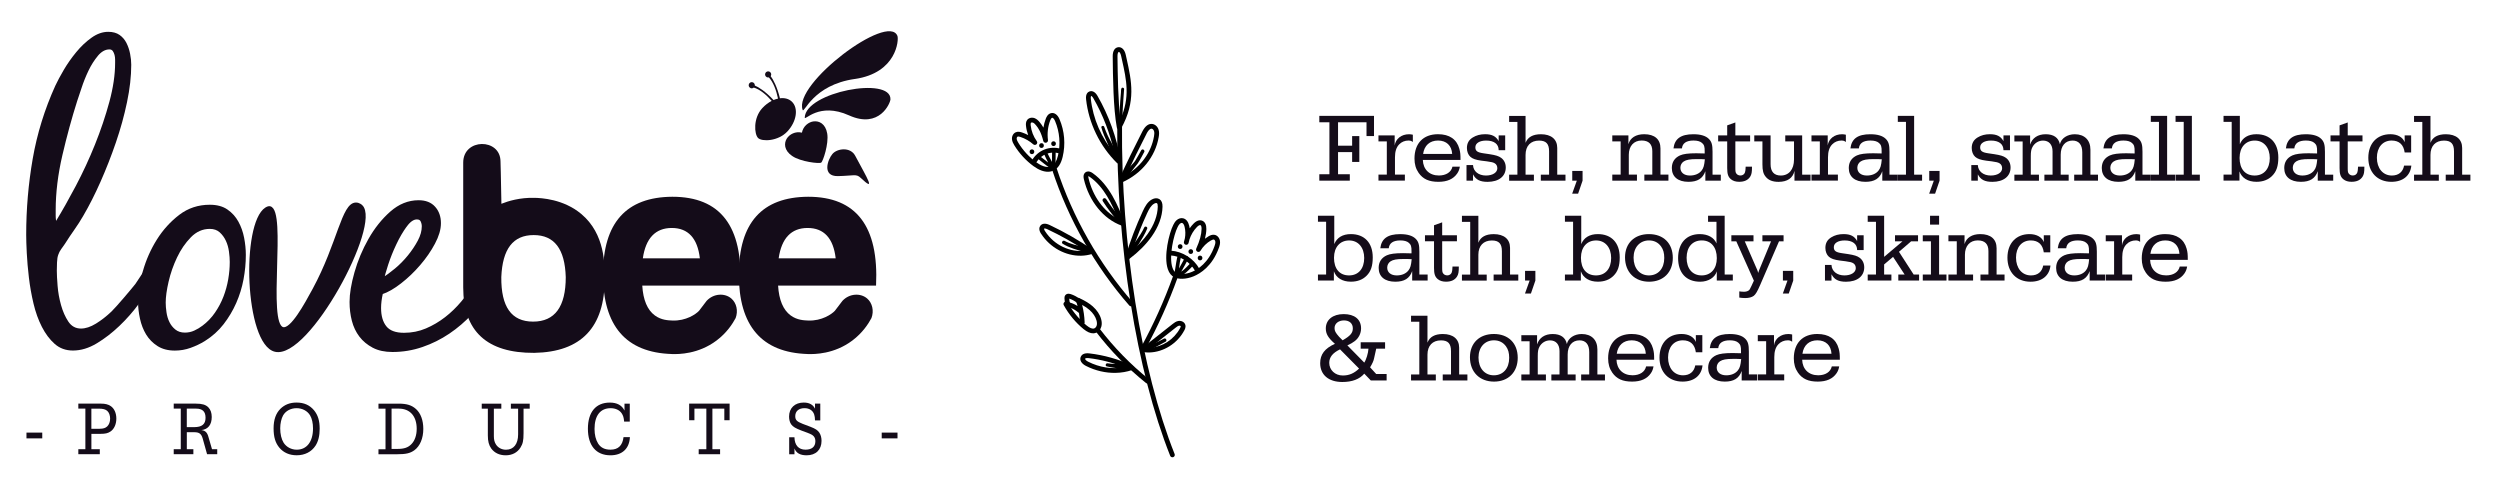 <?xml version="1.0" encoding="UTF-8"?>
<svg id="Layer_1" xmlns="http://www.w3.org/2000/svg" version="1.1" viewBox="0 0 901 175">
   <defs>
    <style>
      .st0 {
        stroke-width: .75px;
      }

      .st0, .st1 {
        stroke: #140c19;
        stroke-miterlimit: 10;
      }

      .st0, .st1, .st2 {
        fill: #140c19;
      }
    </style>
  </defs>
  <g>
    <path d="M166.5,126.35"/>
    <g>
      <path class="st1" d="M134.57,124.87c-1.89-.99-3.44-2.27-4.65-3.86-1.21-1.59-2.09-3.43-2.63-5.54-.54-2.1-.81-4.31-.81-6.63,0-2.92.58-6.44,1.75-10.56,1.17-4.12,2.83-8.09,4.99-11.91,2.16-3.82,4.74-7.06,7.75-9.72,3.01-2.66,6.31-3.99,9.9-3.99,2.43,0,4.29.73,5.59,2.2,1.3,1.46,1.95,3.31,1.95,5.55s-.7,4.54-2.09,7.17c-1.39,2.63-3.15,5.17-5.26,7.62-2.11,2.46-4.38,4.63-6.81,6.52-2.43,1.9-4.67,3.19-6.74,3.87-.45,1.98-.67,3.79-.67,5.42,0,2.93.67,5.23,2.02,6.91,1.35,1.68,3.59,2.52,6.74,2.52,2.87,0,5.57-.54,8.09-1.61,2.51-1.07,4.85-2.45,7.01-4.12,2.16-1.67,4.13-3.58,5.93-5.73,1.8-2.15,3.37-4.29,4.72-6.44.45-.69.99-1.42,1.62-2.19.63-.77,1.44-1.16,2.43-1.16.45,0,.88.13,1.28.39.4.26.61.6.61,1.03,0,.86-.09,1.55-.27,2.06-.18.51-.49,1.12-.94,1.8-1.71,2.92-3.8,5.71-6.27,8.37-2.47,2.66-5.19,4.99-8.15,6.99-2.96,2-6.15,3.59-9.57,4.76-3.42,1.18-6.96,1.77-10.65,1.77-2.7,0-4.99-.5-6.87-1.48ZM146.16,81.36c-1.35,1.86-2.61,4.02-3.77,6.48-1.17,2.46-2.16,4.92-2.96,7.38-.81,2.46-1.3,4.25-1.48,5.37,1.44-.86,3.01-2.01,4.72-3.43,1.71-1.42,3.28-3.02,4.72-4.79,1.44-1.77,2.65-3.58,3.64-5.44.99-1.86,1.48-3.65,1.48-5.37,0-.69-.16-1.36-.47-2.01-.32-.65-.92-.97-1.82-.97-1.35,0-2.7.93-4.04,2.78Z"/>
      <path class="st2" d="M19.74,123.97c-1.8-1.59-3.34-3.63-4.63-6.14-1.29-2.51-2.3-5.33-3.04-8.45-.74-3.12-1.29-6.25-1.66-9.38-.37-3.12-.62-6.05-.76-8.78-.14-2.73-.21-4.93-.21-6.6,0-9.24.78-18.37,2.35-27.4,1.57-9.02,4.28-17.8,8.15-26.34.74-1.58,1.75-3.48,3.04-5.68,1.29-2.2,2.79-4.34,4.49-6.4,1.7-2.07,3.54-3.81,5.53-5.22,1.98-1.41,3.98-2.11,6.01-2.11,1.66,0,3.02.38,4.08,1.12,1.06.75,1.89,1.72,2.49,2.91.6,1.19,1.04,2.49,1.31,3.89.28,1.41.41,2.73.41,3.96,0,4.14-.51,8.63-1.52,13.47-1.01,4.84-2.35,9.68-4.01,14.52-1.66,4.84-3.5,9.55-5.53,14.13-2.03,4.58-4.1,8.67-6.22,12.28-1.01,1.76-2.1,3.46-3.25,5.08-1.15,1.63-2.28,3.32-3.39,5.08-.37.53-.81,1.15-1.31,1.85-.51.71-.85,1.37-1.04,1.98-.28.71-.44,1.65-.48,2.84-.05,1.19-.07,2.18-.07,2.97,0,1.32.09,3.15.28,5.48.18,2.33.6,4.64,1.24,6.93.64,2.29,1.52,4.27,2.63,5.94,1.11,1.67,2.63,2.51,4.56,2.51,1.66,0,3.45-.59,5.39-1.78,1.93-1.19,3.8-2.64,5.6-4.36,1.8-1.72,7.71-8.74,8.64-9.97.64-.88,2.95-4.53,3.59-5.41.37-.53.76-.97,1.17-1.32.41-.35.99-.53,1.73-.53s1.24.24,1.52.73c.28.48.41,1.04.41,1.65,0,.88-.23,1.72-.69,2.51-.46.79-.92,1.54-1.38,2.24-1.38,2.11-3.11,4.58-5.18,7.39-2.07,2.82-4.4,5.46-6.98,7.92-2.58,2.46-5.3,4.56-8.15,6.27-2.86,1.72-5.71,2.58-8.57,2.58-2.58,0-4.77-.79-6.56-2.38ZM35.28,20.12c-1.29,1.54-2.42,3.32-3.39,5.35-.97,2.03-1.8,4.09-2.49,6.21s-1.22,3.7-1.59,4.75c-1.93,6.07-3.71,12.57-5.32,19.48-1.61,6.91-2.42,13.54-2.42,19.87v1.98c0,.53.05,1.14.14,1.85,2.21-3.61,4.58-7.81,7.12-12.61,2.53-4.8,4.84-9.77,6.91-14.92,2.07-5.15,3.8-10.28,5.18-15.38,1.38-5.1,2.07-9.77,2.07-14v-1.19c0-.61-.07-1.19-.21-1.72-.14-.53-.35-.99-.62-1.39-.28-.4-.69-.59-1.24-.59-1.47,0-2.86.77-4.15,2.31Z"/>
      <path class="st2" d="M51.5,97.69c1.15-4.05,2.83-7.83,5.04-11.36,2.21-3.52,4.91-6.49,8.08-8.91,3.18-2.42,6.84-3.63,10.99-3.63,2.58,0,4.7.57,6.36,1.72,1.66,1.14,2.97,2.6,3.94,4.36.97,1.76,1.66,3.7,2.07,5.81.41,2.11.62,4.18.62,6.21,0,2.91-.28,5.83-.83,8.78-.55,2.95-1.43,5.79-2.63,8.52-1.2,2.73-2.72,5.28-4.56,7.66-1.84,2.38-4.1,4.4-6.77,6.07-1.57.97-3.27,1.78-5.11,2.44-1.84.66-3.73.99-5.67.99-2.49,0-4.58-.55-6.29-1.65-1.71-1.1-3.06-2.49-4.08-4.16-1.01-1.67-1.75-3.56-2.21-5.68-.46-2.11-.69-4.14-.69-6.07,0-3.34.57-7.04,1.73-11.09ZM68.77,85.54c-1.98,2.03-3.64,4.45-4.97,7.26-1.34,2.82-2.35,5.72-3.04,8.71-.69,2.99-1.04,5.5-1.04,7.53,0,1.06.09,2.22.28,3.5.18,1.28.53,2.44,1.04,3.5.51,1.06,1.22,1.96,2.14,2.71.92.75,2.07,1.12,3.45,1.12,1.2,0,2.33-.24,3.39-.73,1.06-.48,2.05-1.08,2.97-1.78,1.75-1.32,3.25-2.88,4.49-4.69,1.24-1.8,2.26-3.72,3.04-5.74.78-2.02,1.36-4.11,1.73-6.27.37-2.16.55-4.25.55-6.27,0-1.06-.09-2.29-.28-3.7-.19-1.41-.55-2.71-1.11-3.9-.55-1.19-1.29-2.2-2.21-3.04-.92-.84-2.12-1.26-3.59-1.26-2.58,0-4.86,1.01-6.84,3.04Z"/>
      <path class="st2" d="M180.69,73.45c2.45-.98,6.66-2.29,11.97-2.15,2.34.06,10.36.39,16.85,5.83,8.64,7.24,8.43,18.42,8.43,23.33,0,17.54-8.47,26.41-25.4,26.71-17.03.1-25.6-7.77-25.6-23.62v-44.95c0-8.86,13.38-8.86,13.44-.45.02,2.36.16,3.42.3,13.9,0,.58.02,1.07.02,1.4ZM180.67,99.87c-.1,10.66,3.61,16.04,11.46,16.04s11.77-5.38,11.77-16.04c-.31-10.17-4.13-15.15-11.56-15.15s-11.25,4.98-11.67,15.15Z"/>
      <path class="st2" d="M242.11,127.59c-16.52-.52-24.78-10.12-24.78-28.7s8.36-27.88,24.98-27.98c17.34,0,25.5,10.63,24.47,32.01h-35.31c.32,5.19,1.83,8.78,4.54,10.77,2.34,1.72,4.92,1.77,6.31,1.83,4.91.2,8.51-2.32,9.61-3.5.08-.08,2.38-3.14,2.74-3.6,2.51-2.69,6.52-2.89,8.9-.84,1.88,1.62,2.53,4.47,1.55,7.06-1.09,2.04-3.18,5.31-6.9,8.1-6.53,4.89-13.55,4.94-16.11,4.86ZM231.68,93.1h20.55c-.83-7.23-4.23-10.94-10.12-10.94s-9.4,3.72-10.43,10.94Z"/>
      <path class="st2" d="M291.06,127.59c-16.52-.52-24.78-10.12-24.78-28.7s8.36-27.88,24.98-27.98c17.34,0,25.5,10.63,24.47,32.01h-35.31c.32,5.19,1.83,8.78,4.54,10.77,2.34,1.72,4.92,1.77,6.31,1.83,4.91.2,8.51-2.32,9.61-3.5.08-.08,2.38-3.14,2.74-3.6,2.51-2.69,6.52-2.89,8.9-.84,1.88,1.62,2.53,4.47,1.55,7.06-1.09,2.04-3.18,5.31-6.9,8.1-6.53,4.89-13.55,4.94-16.11,4.86ZM280.63,93.1h20.55c-.83-7.23-4.23-10.94-10.12-10.94s-9.4,3.72-10.43,10.94Z"/>
      <g>
        <path class="st2" d="M270.5,31.75c.4.17.84.08,1.15-.19,2.15.62,4.43,2.49,6.47,4.8-1.19.61-2.36,1.49-3.39,2.61-3.35,3.63-2.9,9.38-1.52,10.76,1.37,1.38,7.25,1.24,10.6-2.39,3.35-3.63,4.03-8.45,1.52-10.76-1.09-1-2.6-1.37-4.24-1.16-1-4.11-2.41-6.75-3.34-7.98.03-.04.06-.08.08-.12.28-.55.05-1.22-.49-1.49s-1.22-.05-1.49.49c-.28.55-.05,1.22.49,1.49.25.12.51.14.76.08,1.57,1.7,2.65,4.56,3.3,7.64-.53.12-1.08.29-1.62.52-2.92-3.14-5.45-4.7-6.75-5.22.05-.47-.21-.94-.67-1.14-.57-.24-1.22.03-1.45.6-.24.57.03,1.22.6,1.45Z"/>
        <path class="st2" d="M308.05,28.47c15.13-2.17,15.92-14.1,15.39-15.5-3.26-8.58-37.67,17.31-34.16,26.66.52,1.4,3.64-9,18.77-11.17Z"/>
        <path class="st2" d="M320.92,35.79c.22-8.44-30.61-2.6-30.89,6.58-.04,1.37,5.04-5.72,15.98-.78,10.94,4.94,14.87-4.43,14.91-5.8Z"/>
        <path class="st2" d="M301.98,63.47c5.83-.12,6.57-.92,8.19.62,5.59,5.27,2.58.53-1.97-7.98-1.73-3.24-6.47-2.65-8.19-.62s-3.86,8.09,1.97,7.98Z"/>
        <path id="Heart_2" class="st2" d="M293.25,43.74c-1.82.23-3.78,1.69-4.24,4.07-2.35-.58-4.49.59-5.46,2.15-.99,1.59-1.08,4.18,1.95,6.26,3.09,2.12,9.82,2.82,10.45,2.41s2.81-6.81,2.18-10.5c-.62-3.62-3.01-4.62-4.87-4.38Z"/>
      </g>
      <path class="st0" d="M130.28,74.2c-.11-.1-.9-.84-2-.83-4.84.02-6.28,14.34-15.27,30.91-2.98,5.49-8.04,14.78-11.06,13.97-6.06-1.61,1.06-42.36-4.69-43.55-.11-.02-.6-.11-1.42.42-8.61,5.52-7.27,48.74,3.32,51.29,11.97,2.89,38-45.66,31.13-52.21Z"/>
    </g>
    <g>
      <path class="st2" d="M15.23,155.91v2.08h-5.69v-2.08h5.69Z"/>
      <path class="st2" d="M32.94,161.9h3.03v1.8h-7.74v-1.8h2.54v-14.63h-2.54v-1.8h8.23c1.46,0,2.54.27,3.44.88,1.27.85,2.03,2.52,2.03,4.51s-.78,3.77-2.1,4.65c-.93.63-1.88.85-3.64.85h-3.25v5.55ZM35.96,154.52c1.27,0,2.03-.25,2.66-.82.68-.63,1.07-1.67,1.07-2.84s-.39-2.21-1.05-2.79c-.63-.55-1.54-.79-2.93-.79h-2.78v7.25h3.03Z"/>
      <path class="st2" d="M67.32,161.9h2.37v1.8h-7.08v-1.8h2.54v-14.63h-2.54v-1.8h8.01c2.2,0,3.49.38,4.44,1.31.83.85,1.25,2,1.25,3.5,0,2.79-1.32,4.46-3.74,4.73,1.44.16,2.15.88,2.59,2.6l1.25,4.29h1.88v1.8h-3.66l-1.59-5.69c-.49-1.67-1.25-2.24-3-2.24h-2.71v6.12ZM69.98,153.94c2.81,0,4.1-1.07,4.1-3.36s-1.12-3.31-3.39-3.31h-3.37v6.67h2.66Z"/>
      <path class="st2" d="M113.18,147.87c1.39,1.7,2.03,3.72,2.03,6.64,0,2.52-.49,4.54-1.49,6.1-1.46,2.24-3.86,3.47-6.79,3.47-2.59,0-4.71-.93-6.23-2.71-1.46-1.75-2.1-3.86-2.1-7s.85-5.44,2.47-7.05c1.54-1.5,3.44-2.24,5.79-2.24,2.69,0,4.74.9,6.32,2.79ZM102.02,149.73c-.63,1.12-1.03,2.9-1.03,4.65,0,2.08.44,3.91,1.22,5.17,1,1.56,2.78,2.52,4.74,2.52,3.64,0,5.86-2.93,5.86-7.66,0-1.91-.37-3.55-1.05-4.7-.95-1.61-2.81-2.6-4.88-2.6s-3.91.96-4.86,2.62Z"/>
      <path class="st2" d="M143.65,145.47c2.98,0,4.76.57,6.3,1.97,1.69,1.53,2.61,4.07,2.61,7.14,0,3.39-1.2,6.23-3.25,7.71-1.51,1.07-3.03,1.42-6.2,1.42h-6.71v-1.8h2.54v-14.63h-2.54v-1.8h7.25ZM141.12,161.79h2.17c2.34,0,3.78-.49,4.96-1.7,1.25-1.26,1.93-3.23,1.93-5.55,0-4.54-2.42-7.27-6.4-7.27h-2.66v14.52Z"/>
      <path class="st2" d="M188.68,156.24c0,2.54-.24,3.69-1.12,5.09-1.12,1.78-3,2.76-5.3,2.76s-4.05-.88-5.22-2.46c-.85-1.2-1.22-2.57-1.22-4.7v-9.65h-2.2v-1.8h7.06v1.8h-2.69v9.87c0,1.31.22,2.21.76,3.04.76,1.2,2.1,1.89,3.61,1.89,2.76,0,4.37-2.05,4.37-5.52v-9.27h-2.61v-1.8h6.79v1.8h-2.22v8.97Z"/>
      <path class="st2" d="M227.02,157.55c-.2,4.13-2.78,6.54-7.01,6.54-5.18,0-8.13-3.5-8.13-9.57s2.93-9.43,7.89-9.43c2.61,0,4.35.96,5.3,2.87v-2.49h1.9v6.48h-2.03c-.12-1.48-.37-2.21-.9-3.01-.81-1.18-2.25-1.83-3.96-1.83-3.74,0-5.81,2.68-5.81,7.49,0,2.11.44,3.88,1.29,5.25.95,1.5,2.39,2.21,4.47,2.21,2.78,0,4.32-1.5,4.69-4.51h2.29Z"/>
      <path class="st2" d="M256.74,161.9h2.78v1.8h-7.71v-1.8h2.76v-14.63h-4.3v4.18h-1.9v-5.99h14.58v5.99h-1.9v-4.18h-4.3v14.63Z"/>
      <path class="st2" d="M286.32,157.58c.05,2.87,1.49,4.48,3.98,4.48,2.29,0,3.56-1.07,3.56-3.04,0-.68-.17-1.26-.54-1.72-.44-.52-.93-.79-2.27-1.31l-2.22-.82c-2.08-.79-3.1-1.39-3.69-2.24-.49-.68-.76-1.72-.76-2.79,0-3.09,2.08-5.06,5.3-5.06,1.98,0,3.32.74,4.05,2.21v-1.83h1.9v6.04h-1.9c-.02-.93-.1-1.48-.29-2.08-.46-1.48-1.76-2.32-3.49-2.32-2.05,0-3.34,1.09-3.34,2.87,0,1.39.54,1.94,2.69,2.79l2.83,1.07c1.76.68,2.59,1.23,3.17,2.11.51.79.78,1.8.78,2.95,0,3.2-2.05,5.2-5.37,5.2-2.34,0-3.78-.82-4.39-2.49v2.11h-1.9v-6.12h1.9Z"/>
      <path class="st2" d="M323.46,155.91v2.08h-5.69v-2.08h5.69Z"/>
    </g>
  </g>
  <g>
    <path d="M398.67,71.76c1.51,2.31,2.95,4.14,4.19,5.61.37.48.98.87,1.12,1.48.13.54-.45,1.04-.97.89-.53-.24-.35-.2-.56-.43-1.38-1.83-3.36-4.17-4.86-6.59-.74-.8.41-1.86,1.07-.97Z"/>
    <path d="M406.65,90.23c1.58-1.75,1.81-2.1,3.03-3.77.44-.61,2.13-3.09,2.72-4.51.35-.66,1.39-.09,1.01.56-1.3,3.18-4.73,8.17-5.45,9.06-.94,1.3-2.47-.25-1.31-1.34Z"/>
    <path d="M397.97,45.74c.79,2.26,1.47,3.67,2.65,5.77.82,1.75,1.83,3.4,2.95,4.97-.02-.03-.05-.06-.07-.09.07.07.11.16.15.25.03.06.1.21.11.34.23,1.04-1.32,1.61-1.84.69.04.05.21.26.11.14-.4-.47-.31-.59-.79-1.49-.78-1.25-1.77-3.93-2.07-4.63-.84-1.9-1.75-3.84-2.26-5.84.03-.58.92-.66,1.06-.1Z"/>
    <path d="M402.95,44.43c.7-3.29.61-6.96,1.01-10.66.11-.66-.06-1.43.26-2.02.3-.34.92-.1.91.35-.13,2.48-.41,4.94-.5,7.42-.08,1.81-.04,3.73-.47,5.47-.4.61-1.41.13-1.21-.57Z"/>
    <path d="M403.47,63.72c.44-.98.87-.96,1.86-1.86.46-.28,3.41-3.17,3.89-4.06.74-1.18,1.38-2.41,2.06-3.62.08-.14.21-.25.37-.3.51-.17,1.01.43.73.9-.77,1.39-1.46,2.84-2.36,4.15-1.05,1.35-2.22,2.79-2.64,3.4.17-.16-1.32,1.82-1.74,2.3,0,0,0,0,.01-.02-.05.05-.1.11-.14.15-.22.24-.53.41-.87.41-.75.04-1.35-.73-1.16-1.45Z"/>
    <path d="M413.26,124.48c.14-.04.7-.1.91-.11.93-.2,1.79-.61,2.66-.97.88-.41,1.73-.89,2.6-1.33.69-.44,1.36.65.66,1.07-1.78.94-3.99,2.22-5.34,2.78-.07.03-.27.13-.36.19-.48.38-1.26.56-1.67-.02-.48-.53-.16-1.45.53-1.61Z"/>
    <path d="M383.7,86.82c1.86,1.08,5.09,1.9,6.83,2.04.59.01,1.35-.07,1.7.52.5.8-.32,1.76-1.2,1.52-2.94-.89-5.71-1.56-8.13-3.11-.46-.51.22-1.31.8-.96Z"/>
    <path d="M399.23,130.94c1.6.23,3.46.31,5.47.26,2.46-.48,2.35,2.88,0,2.1-1.9-.79-4.03-.72-5.96-1.29-.54-.35-.11-1.25.5-1.07Z"/>
    <path d="M374.38,56.11c.49.03.77.54,1.17.77.74.57,1.48,1.15,2.22,1.71-.56-1.09-1.13-2.19-1.59-3.32-.14-.65.83-1.01,1.15-.43.55,1.2,1.18,2.35,1.81,3.51,0-.91,0-1.82.02-2.73.08-.59-.15-1.31.2-1.81.36-.41,1.1-.12,1.1.42-.04,1.92-.06,3.84-.05,5.76.01.24-.14.46-.34.57-.15.53-.95.68-1.27.07-.12.02-.25,0-.37-.07-1.44-.96-3.22-2.45-4.23-3.24-.59-.26-.49-1.18.19-1.2Z"/>
    <path d="M423.53,96.97c.27-1.7.5-3.41.95-5.08.18-.78,1.4-.47,1.2.3-.37,1.51-.58,3.05-.77,4.59.18-.3.35-.59.48-.88.59-1.08,1.2-2.14,1.75-3.24.08-.14.22-.26.37-.3.52-.18,1.03.44.74.92-.8,1.56-1.66,3.1-2.53,4.63.69-.5,1.31-.96,1.96-1.67.5-.48.98-.98,1.44-1.49.12-.12.28-.2.45-.2.56-.03.88.7.49,1.1-1.54,1.63-3.17,3.34-5.23,4.28-.21.05-.39-.04-.52-.18-.35.03-.73-.25-.72-.64.01-.05.04-.1.06-.15-.09-.05-.17-.12-.23-.22-.24-.54.02-.87.1-1.75Z"/>
    <path d="M432.48,92.12c1.12-.02,1.16,1.68.04,1.72-1.12.02-1.16-1.68-.04-1.72Z"/>
    <path d="M429.14,89.81c1.12-.02,1.16,1.68.04,1.72-1.12.02-1.16-1.68-.04-1.72Z"/>
    <path d="M425.31,88.01c1.12-.02,1.16,1.68.04,1.72-1.12.02-1.16-1.68-.04-1.72Z"/>
    <path d="M379.68,50.92c1.12-.02,1.16,1.68.04,1.72-1.12.02-1.16-1.68-.04-1.72Z"/>
    <path d="M375.34,51.6c1.12-.02,1.16,1.68.04,1.72-1.12.02-1.16-1.68-.04-1.72Z"/>
    <path d="M371.89,53.83c1.12-.02,1.16,1.68.04,1.72-1.12.02-1.16-1.68-.04-1.72Z"/>
    <path d="M422.55,164.81c.1,0,.2-.02.3-.06.44-.18.66-.67.48-1.12-12.08-30.34-19.34-75.76-18.95-118.54,0-.47-.38-.86-.85-.87-.47-.03-.86.38-.87.85-.39,42.98,6.91,88.65,19.07,119.19.14.34.47.55.82.54Z"/>
    <path d="M412.08,126.28c.3,0,.58-.17.73-.45,4.51-8.25,8.41-16.91,11.59-25.76.16-.45-.07-.94-.52-1.1s-.94.07-1.1.52c-3.15,8.76-7.01,17.35-11.48,25.52-.23.42-.08.94.34,1.17.14.08.29.11.43.11Z"/>
    <path d="M407.67,110.41c.19,0,.39-.07.54-.21.36-.31.39-.85.08-1.21-12.19-13.96-21.69-30.66-27.45-48.28-.15-.45-.63-.69-1.08-.55-.45.15-.7.63-.55,1.08,5.83,17.84,15.44,34.74,27.79,48.87.17.2.42.3.67.29Z"/>
    <path d="M413.59,138.24c.24,0,.48-.12.65-.32.3-.37.24-.91-.13-1.21-6.66-5.35-12.66-11.51-17.84-18.3-.29-.38-.83-.45-1.2-.16-.38.29-.45.83-.16,1.2,5.26,6.91,11.36,13.17,18.13,18.6.16.13.36.19.56.19Z"/>
    <path d="M403.21,46.62c-.36-.06-.64-.34-.71-.69-1.27-6.89-1.4-18.17-1.48-25.63-.02-1.89.71-3.11,1.95-3.28,1.28-.18,2.34.87,2.75,2.74l.33,1.48c1.75,7.88,3.41,15.33-1.95,24.96-.15.27-.43.43-.73.44-.05,0-.11,0-.16-.01ZM403.21,18.71c-.27.04-.48.73-.47,1.56.08,6.51.19,15.94,1.05,22.71,3.58-7.92,2.18-14.21.58-21.39l-.33-1.49c-.17-.78-.54-1.41-.82-1.41,0,0-.01,0-.02,0Z"/>
    <path d="M402.54,58.73c-6.15-6.03-10.2-14.4-11.12-22.96-.21-1.95.66-2.59,1.2-2.8,1.02-.4,2.11.18,2.91,1.57,4.01,6.95,6.86,14.83,8.46,23.43.07.37-.11.74-.44.91-.12.06-.25.1-.38.1-.23,0-.45-.08-.62-.25ZM393.25,34.56s-.2.31-.12,1.03c.76,7.18,3.84,14.22,8.56,19.72-1.63-7.26-4.2-13.94-7.65-19.92-.36-.62-.7-.83-.78-.83,0,0,0,0-.01,0Z"/>
    <path d="M403.51,65.53c-.25-.25-.32-.64-.17-.96,2.65-5.77,5.47-11.55,8.37-17.19,1.02-1.98,2.24-2.89,3.61-2.7,1.03.15,1.92.98,2.25,2.11.27.9.17,1.81.02,2.65-1.21,7.03-6.11,13.11-13.12,16.27-.11.05-.22.07-.33.07-.23,0-.46-.08-.63-.25ZM413.24,48.16c-2.51,4.88-4.96,9.86-7.29,14.86,5.32-3.11,8.97-8.15,9.95-13.87.11-.64.19-1.31.02-1.87-.14-.47-.49-.85-.85-.9-.04,0-.08,0-.12,0-.67.02-1.3.97-1.73,1.79Z"/>
    <path d="M404.25,81.32c-6.55-2.36-11.77-8.79-13.63-16.77-.34-1.45.15-2.15.62-2.47.4-.28,1.26-.61,2.57.32,6.11,4.33,9.11,11.79,11.52,17.79.13.31.06.67-.18.92-.16.17-.38.26-.6.26-.1,0-.21-.01-.31-.05ZM392.29,64.16c1.54,6.63,5.54,12.09,10.66,14.73-2.21-5.39-5.06-11.5-10.13-15.09-.36-.25-.55-.29-.58-.32-.02.06-.05.24.05.68Z"/>
    <path d="M405.96,93.39c-.31-.21-.44-.6-.33-.96,1.7-5.56,3.8-11.06,6.25-16.34.76-1.63,1.63-3.3,3.26-4.21.97-.54,1.99-.57,2.73-.1.76.49,1.13,1.4,1.1,2.72-.07,3.53-1.44,7.26-3.96,10.8-2.01,2.83-4.64,5.47-8.04,8.05-.15.11-.32.17-.5.18s-.36-.05-.51-.15ZM415.98,73.39c-1.18.65-1.9,2.05-2.54,3.42-2.01,4.35-3.79,8.84-5.3,13.4,2.22-1.91,4.02-3.85,5.48-5.9,2.32-3.26,3.57-6.66,3.64-9.84.01-.66-.1-1.1-.31-1.24-.07-.04-.16-.06-.27-.06-.2,0-.45.08-.69.22Z"/>
    <path d="M375.2,84.25c-.92-1.42-.65-2.35-.27-2.87.64-.89,1.85-1,3.32-.31,5.4,2.55,10.63,5.55,15.55,8.93.27.19.41.51.36.84-.05.32-.28.59-.59.69-1.26.39-2.57.6-3.88.63-5.54.13-11.21-2.84-14.47-7.91ZM377.51,82.63c-.71-.34-1.14-.32-1.2-.24-.05.06-.03.38.33.93,3.25,5.04,9.12,7.79,14.53,6.99-4.36-2.88-8.95-5.46-13.67-7.68Z"/>
    <path d="M372.5,59.9c-2.76-2.01-5.15-4.61-6.93-7.52-.37-.61-.77-1.33-.85-2.18-.1-1.09.43-2.1,1.32-2.51.79-.36,1.63-.17,2.28.05.77.25,1.51.57,2.24.95-.4-1.06-.67-2.18-.79-3.31-.07-.66-.09-1.5.44-2.17.59-.75,1.69-1,2.68-.62.77.3,1.33.88,1.78,1.41.53.63.98,1.29,1.38,2,.17-1.09.45-2.15.84-3.18.17-.45.68-1.81,1.97-2.06,1.19-.23,2.31.6,3,2.22,1.8,4.25,2.2,9.06,1.12,13.55-.6,2.49-1.63,4.08-3.17,4.87-.62.32-1.31.49-2.03.5-1.59.04-3.4-.64-5.27-2ZM379.19,42.44c-.13.03-.4.19-.7.98-.85,2.24-1.12,4.69-.8,7.06.06.45-.24.87-.69.96-.45.08-.89-.19-1-.63-.79-3.17-1.75-4.62-2.66-5.71-.3-.36-.67-.75-1.07-.91-.27-.11-.6-.07-.72.08-.16.21-.1.74-.09.92.22,2.05.98,4.01,2.19,5.68.26.35.21.85-.12,1.14-.32.29-.82.3-1.15,0-1.33-1.18-2.93-2.09-4.62-2.65-.35-.11-.77-.23-1.02-.12-.21.1-.35.45-.32.8.04.48.32.97.6,1.44,1.66,2.72,3.9,5.15,6.48,7.02,1.26.92,3.64,2.31,5.5,1.36,1.06-.54,1.8-1.77,2.28-3.74.99-4.13.63-8.56-1.03-12.48-.31-.73-.74-1.22-1.04-1.21-.02,0-.03,0-.04,0Z"/>
    <path d="M372.8,58.89c.28,0,.56-.15.72-.41.81-1.35,2.07-2.41,3.53-2.99,1.46-.58,3.1-.67,4.62-.25.46.12.93-.14,1.06-.6.13-.46-.14-.93-.6-1.06-1.87-.52-3.9-.41-5.71.31-1.81.72-3.36,2.03-4.37,3.69-.25.41-.12.93.29,1.18.15.09.31.13.46.12Z"/>
    <path d="M412.1,126.91c-.34-.05-.62-.3-.71-.63-.09-.33.03-.68.3-.9l10.92-8.61c.53-.41,1.18-.93,2.03-1.09.99-.18,2.21.28,2.54,1.37.27.87-.18,1.7-.37,2.05-2.55,4.76-7.52,7.81-12.59,7.93-.71.02-1.42-.02-2.13-.13ZM424.95,117.37c-.43.08-.88.43-1.28.75l-9.11,7.18c4.33-.24,8.54-2.92,10.73-7.01.2-.36.28-.61.24-.73-.03-.09-.24-.2-.48-.2-.04,0-.07,0-.11.01Z"/>
    <path d="M391.34,131.86c-1.62-.83-2.34-2.11-1.83-3.28.3-.68,1.07-1.45,3.08-1.22,5.38.63,10.59,2.11,15.49,4.41.32.15.51.48.49.83-.02.35-.25.65-.58.77-1.87.63-3.84.97-5.85,1.01-3.62.09-7.36-.77-10.8-2.52ZM392.39,129.07c-.8-.09-1.24.04-1.31.2-.09.2.35.71,1.04,1.06,4.15,2.12,8.77,2.82,12.99,2.02-4.07-1.67-8.34-2.77-12.72-3.28Z"/>
    <path d="M390.56,118.64c-2.9-2.38-5.38-5.37-7.18-8.66-.16-.29-.14-.64.06-.91.19-.27.52-.41.85-.35,1.45.25,2.83.78,4.06,1.56-.16-.6-.33-1.2-.53-1.8-.11-.33-.01-.68.24-.91.26-.23.62-.28.93-.14,2.16,1.01,3.6,1.9,4.83,2.98,1.53,1.36,2.58,2.95,3.03,4.61.27.97.29,1.87.08,2.66-.28,1.04-.98,1.88-1.89,2.24-.33.13-.68.2-1.03.21-1.04.02-2.2-.48-3.45-1.5ZM390.91,116.15c0,.16-.03.32-.11.45.28.25.56.49.84.72,1.16.95,2.08,1.29,2.75,1.03.4-.16.73-.58.87-1.09.13-.5.11-1.09-.08-1.77-.36-1.33-1.23-2.64-2.51-3.77-.74-.66-1.58-1.24-2.67-1.83.53,2.05.83,4.15.9,6.27ZM388.64,112.63c-.79-.69-1.69-1.23-2.65-1.63.92,1.41,1.98,2.74,3.14,3.97-.06-.74-.15-1.47-.26-2.2-.08-.03-.16-.08-.23-.14Z"/>
    <path d="M384.87,110.57c.08,0,.16-.02.25-.04.45-.15.7-.63.55-1.08-.19-.59-.3-1.21-.32-1.83.98.32,1.9.81,2.72,1.44.38.29.91.22,1.2-.16.29-.38.22-.92-.16-1.2-.98-.75-2.07-1.33-3.24-1.71-1.02-.33-1.58,0-1.88.33-.37.43-.37.96-.36,1.18.01.84.15,1.68.41,2.48.12.37.47.6.84.59Z"/>
    <path d="M423.21,99.92c-1.06-.51-1.84-1.49-2.32-2.91-1.59-4.69.46-13,1.96-15.95.28-.55.63-1.18,1.17-1.68.69-.63,1.58-.9,2.37-.71,1.07.24,1.85,1.21,2.21,2.72.07.29.13.59.17.89.41-.6.87-1.16,1.38-1.67,1.08-1.11,2.22-1.48,3.21-1.03.94.42,1.44,1.46,1.41,2.94-.02,1.13-.19,2.28-.51,3.52.4-.31.83-.6,1.27-.86.6-.35,1.4-.73,2.29-.53.96.22,1.7,1.11,1.86,2.21.12.86-.12,1.69-.37,2.39-2.39,6.7-6.73,9.34-9.1,10.32-1.38.57-2.78.87-4.06.9-1.11.03-2.12-.15-2.93-.54ZM436.39,86.67c-1.53.9-2.83,2.18-3.74,3.71-.23.39-.73.53-1.13.32-.4-.21-.57-.7-.39-1.11,1.28-2.85,1.87-5.04,1.92-7.1.01-.7-.14-1.23-.39-1.34-.26-.12-.78.15-1.28.66-1.22,1.25-2.15,2.8-2.69,4.47-.09.46-.21.91-.35,1.36-.14.43-.6.68-1.03.56-.44-.12-.71-.55-.62-1,.09-.45.2-.89.34-1.32.25-1.35.23-2.76-.09-4.09-.19-.82-.53-1.35-.91-1.44-.24-.06-.57.07-.83.31-.33.3-.57.75-.79,1.19-1.4,2.77-3.22,10.61-1.86,14.62.33.97.81,1.61,1.44,1.91,1.06.51,3.2.59,5.59-.4,2.11-.87,5.97-3.23,8.14-9.3.19-.53.35-1.08.29-1.58-.05-.37-.29-.71-.54-.77-.04,0-.09-.01-.13-.01-.29,0-.64.2-.9.35Z"/>
    <path d="M431.52,98.14c.13,0,.27-.04.39-.11.42-.23.57-.75.34-1.17-2.04-3.69-6.08-6.25-10.29-6.52-.47-.04-.88.33-.91.8-.03.47.33.88.8.91,3.64.23,7.13,2.44,8.9,5.63.16.29.46.45.77.44Z"/>
  </g>
  <g>
    <path class="st2" d="M487.31,52.51v-3.46h2.59v9.31h-2.59v-3.54h-5.08v7.98h4.24v2.31h-10.99v-2.31h3.64v-18.73h-3.64v-2.31h19.71v7.28h-2.7v-4.97h-10.26v8.44h5.08Z"/>
    <path class="st2" d="M502.64,52.44c.35-2.42,2.42-4.06,5.18-4.06.49,0,.88.07,1.37.17v2.62c-.59-.42-.91-.52-1.61-.52-1.26,0-2.45.49-3.29,1.36-1.05,1.05-1.54,2.59-1.54,4.69v6.23h3.57v2.17h-9.52v-2.17h3.01v-11.97h-3.01v-2.17h5.84v3.64Z"/>
    <path class="st2" d="M526.13,60.07c-.14.88-.42,1.68-.95,2.45-1.37,2-3.61,3.01-6.76,3.01-3.4,0-5.57-.98-7.14-3.22-1.02-1.47-1.5-3.12-1.5-5.15,0-5.5,3.18-8.79,8.47-8.79,4.13,0,6.76,1.82,7.7,5.25.35,1.29.42,1.96.42,4.03h-13.58c.11,3.4,2.35,5.6,5.78,5.6,2.59,0,4.45-1.19,4.9-3.19h2.66ZM523.36,55.48c-.17-3.01-2.07-4.83-5.08-4.83s-4.97,1.79-5.39,4.83h10.47Z"/>
    <path class="st2" d="M540.12,48.8h2.35v5.32h-2.35c0-2.21-1.64-3.46-4.51-3.46-2.35,0-3.89.94-3.89,2.42,0,1.33.7,1.85,2.94,2.17l2.17.32c2.24.35,3.29.67,4.2,1.33,1.05.77,1.65,2,1.65,3.46,0,3.19-2.52,5.18-6.55,5.18-2.73,0-4.24-.77-5.25-2.7v2.28h-2.35v-5.64h2.35c.1,2.28,2,3.78,4.66,3.78,2.42,0,4.1-1.08,4.1-2.62,0-.77-.32-1.4-.88-1.75-.53-.35-1.26-.53-2.87-.74l-2.03-.25c-2-.28-3.12-.67-3.92-1.37s-1.26-1.89-1.26-3.19c0-1.71.7-2.94,2.13-3.81,1.26-.77,2.7-1.16,4.41-1.16,2.49,0,3.92.73,4.9,2.49v-2.07Z"/>
    <path class="st2" d="M549.82,51.46c.77-2.03,2.62-3.08,5.53-3.08,3.71,0,5.88,1.82,5.88,4.94v9.63h2.97v2.17h-8.89v-2.17h2.98v-8.4c0-2.73-1.08-3.88-3.61-3.88-3.05,0-4.87,1.92-4.87,5.15v7.14h3.01v2.17h-8.93v-2.17h2.98v-19.01h-2.98v-2.17h5.92v9.7Z"/>
    <path class="st2" d="M570.36,61.61v3.5l-1.61,4.69h-2.14l1.68-4.69h-1.65v-3.5h3.71Z"/>
    <path class="st2" d="M586.88,51.98c.63-2.31,2.7-3.61,5.67-3.61,3.78,0,5.88,1.82,5.88,5.11v9.45h2.87v2.17h-8.68v-2.17h2.87v-8.44c0-2.55-1.29-3.85-3.85-3.85-2.83,0-4.62,2-4.62,5.15v7.14h2.94v2.17h-8.89v-2.17h3.01v-11.97h-3.01v-2.17h5.81v3.19Z"/>
    <path class="st2" d="M603.12,53.49c.42-3.5,2.66-5.11,7.18-5.11,2.59,0,4.45.56,5.57,1.68,1.02,1.02,1.33,2.14,1.33,4.62v8.26h2.98v2.17h-5.57v-3.4c-.95,2.66-2.84,3.82-6.09,3.82-3.78,0-5.99-1.82-5.99-4.97,0-2.13,1.01-3.67,2.94-4.55,1.19-.53,3.01-.77,5.85-.77.42,0,1.16,0,3.05.07v-.7c.04-1.75-.21-2.45-.95-3.08-.67-.6-1.71-.88-3.08-.88-2.59,0-3.99.98-4.17,2.83h-3.04ZM611.52,57.34c-2.48,0-3.78.25-4.69.84-.77.49-1.22,1.33-1.22,2.28,0,1.71,1.33,2.8,3.43,2.8,1.82,0,3.33-.63,4.24-1.82.67-.88.94-1.79,1.15-4.03-1.01-.07-1.68-.07-2.91-.07Z"/>
    <path class="st2" d="M625.42,60.59c0,1.19.07,1.65.42,2.03.28.38.84.63,1.4.63.81,0,1.4-.42,1.65-1.12.14-.42.21-.91.25-2.07h2.28c0,2-.14,2.8-.67,3.64-.81,1.23-2.1,1.82-3.96,1.82-1.22,0-2.21-.31-2.94-.91-1.02-.84-1.37-1.89-1.37-4.06v-9.59h-3.26v-2.17h3.26v-3.61l2.94-1.05v4.66h5.32v2.17h-5.32v9.63Z"/>
    <path class="st2" d="M646.73,61.58c-.56,2.59-2.56,3.96-5.74,3.96-2.1,0-3.61-.59-4.59-1.79-.91-1.08-1.22-2.24-1.22-4.55v-8.23h-2.94v-2.17h5.88v10.4c0,2.66,1.26,4.06,3.68,4.06,2.94,0,4.76-2.21,4.76-5.78v-6.51h-3.15v-2.17h6.09v14.14h3.01v2.17h-5.78v-3.54Z"/>
    <path class="st2" d="M658.7,52.44c.35-2.42,2.42-4.06,5.18-4.06.49,0,.88.07,1.37.17v2.62c-.59-.42-.91-.52-1.61-.52-1.26,0-2.45.49-3.29,1.36-1.05,1.05-1.54,2.59-1.54,4.69v6.23h3.57v2.17h-9.52v-2.17h3.01v-11.97h-3.01v-2.17h5.85v3.64Z"/>
    <path class="st2" d="M666.89,53.49c.42-3.5,2.66-5.11,7.18-5.11,2.59,0,4.45.56,5.57,1.68,1.02,1.02,1.33,2.14,1.33,4.62v8.26h2.98v2.17h-5.57v-3.4c-.95,2.66-2.84,3.82-6.09,3.82-3.78,0-5.99-1.82-5.99-4.97,0-2.13,1.01-3.67,2.94-4.55,1.19-.53,3.01-.77,5.85-.77.42,0,1.16,0,3.05.07v-.7c.04-1.75-.21-2.45-.95-3.08-.67-.6-1.71-.88-3.08-.88-2.59,0-3.99.98-4.17,2.83h-3.04ZM675.29,57.34c-2.48,0-3.78.25-4.69.84-.77.49-1.22,1.33-1.22,2.28,0,1.71,1.33,2.8,3.43,2.8,1.82,0,3.33-.63,4.24-1.82.67-.88.94-1.79,1.15-4.03-1.01-.07-1.68-.07-2.91-.07Z"/>
    <path class="st2" d="M689.85,62.94h2.87v2.17h-8.75v-2.17h2.94v-19.01h-2.94v-2.17h5.88v21.18Z"/>
    <path class="st2" d="M699.02,61.61v3.5l-1.61,4.69h-2.14l1.68-4.69h-1.65v-3.5h3.71Z"/>
    <path class="st2" d="M722.05,48.8h2.35v5.32h-2.35c0-2.21-1.64-3.46-4.51-3.46-2.35,0-3.89.94-3.89,2.42,0,1.33.7,1.85,2.94,2.17l2.17.32c2.24.35,3.29.67,4.2,1.33,1.05.77,1.65,2,1.65,3.46,0,3.19-2.52,5.18-6.55,5.18-2.73,0-4.24-.77-5.25-2.7v2.28h-2.35v-5.64h2.35c.1,2.28,2,3.78,4.66,3.78,2.42,0,4.1-1.08,4.1-2.62,0-.77-.32-1.4-.88-1.75-.53-.35-1.26-.53-2.87-.74l-2.03-.25c-2-.28-3.12-.67-3.92-1.37s-1.26-1.89-1.26-3.19c0-1.71.7-2.94,2.13-3.81,1.26-.77,2.7-1.16,4.41-1.16,2.49,0,3.92.73,4.9,2.49v-2.07Z"/>
    <path class="st2" d="M731.64,52.16c.77-2.45,2.8-3.78,5.64-3.78s4.62,1.22,5.11,3.61c.46-2.14,2.66-3.61,5.36-3.61,3.5,0,5.64,2.1,5.64,5.57v9h2.73v2.17h-8.58v-2.17h2.91v-8.05c0-2.73-1.22-4.24-3.5-4.24-2.63,0-4.27,1.96-4.27,5.08v7.21h2.87v2.17h-8.75v-2.17h2.94v-8.4c0-2.42-1.29-3.88-3.43-3.88-1.61,0-3.04.88-3.82,2.34-.46.88-.59,1.68-.59,3.33v6.62h2.94v2.17h-8.86v-2.17h2.98v-11.97h-2.98v-2.17h5.67v3.36Z"/>
    <path class="st2" d="M758.07,53.49c.42-3.5,2.66-5.11,7.18-5.11,2.59,0,4.45.56,5.57,1.68,1.02,1.02,1.33,2.14,1.33,4.62v8.26h2.98v2.17h-5.57v-3.4c-.95,2.66-2.84,3.82-6.09,3.82-3.78,0-5.99-1.82-5.99-4.97,0-2.13,1.01-3.67,2.94-4.55,1.19-.53,3.01-.77,5.85-.77.42,0,1.16,0,3.05.07v-.7c.04-1.75-.21-2.45-.95-3.08-.67-.6-1.71-.88-3.08-.88-2.59,0-3.99.98-4.17,2.83h-3.04ZM766.47,57.34c-2.48,0-3.78.25-4.69.84-.77.49-1.22,1.33-1.22,2.28,0,1.71,1.33,2.8,3.43,2.8,1.82,0,3.33-.63,4.24-1.82.67-.88.94-1.79,1.15-4.03-1.01-.07-1.68-.07-2.91-.07Z"/>
    <path class="st2" d="M781.03,62.94h2.87v2.17h-8.75v-2.17h2.94v-19.01h-2.94v-2.17h5.88v21.18Z"/>
    <path class="st2" d="M789.95,62.94h2.87v2.17h-8.75v-2.17h2.94v-19.01h-2.94v-2.17h5.88v21.18Z"/>
    <path class="st2" d="M807.24,51.98c.94-2.35,3.01-3.61,5.99-3.61,4.9,0,7.88,3.15,7.88,8.4,0,3.05-.67,5.08-2.24,6.62-1.4,1.4-3.29,2.13-5.64,2.13-3.08,0-5.29-1.37-6.13-3.75v3.33h-5.74v-2.17h2.94v-19.01h-2.94v-2.17h5.88v10.22ZM807.14,56.85c0,4.03,2,6.41,5.43,6.41s5.46-2.49,5.46-6.27-2.13-6.33-5.42-6.33-5.46,2.42-5.46,6.2Z"/>
    <path class="st2" d="M823.83,53.49c.42-3.5,2.66-5.11,7.18-5.11,2.59,0,4.45.56,5.57,1.68,1.02,1.02,1.33,2.14,1.33,4.62v8.26h2.98v2.17h-5.57v-3.4c-.95,2.66-2.84,3.82-6.09,3.82-3.78,0-5.99-1.82-5.99-4.97,0-2.13,1.01-3.67,2.94-4.55,1.19-.53,3.01-.77,5.85-.77.42,0,1.16,0,3.05.07v-.7c.04-1.75-.21-2.45-.95-3.08-.67-.6-1.71-.88-3.08-.88-2.59,0-3.99.98-4.17,2.83h-3.04ZM832.23,57.34c-2.48,0-3.78.25-4.69.84-.77.49-1.22,1.33-1.22,2.28,0,1.71,1.33,2.8,3.43,2.8,1.82,0,3.33-.63,4.24-1.82.67-.88.94-1.79,1.15-4.03-1.01-.07-1.68-.07-2.91-.07Z"/>
    <path class="st2" d="M846.12,60.59c0,1.19.07,1.65.42,2.03.28.38.84.63,1.4.63.81,0,1.4-.42,1.65-1.12.14-.42.21-.91.25-2.07h2.28c0,2-.14,2.8-.67,3.64-.81,1.23-2.1,1.82-3.96,1.82-1.22,0-2.21-.31-2.94-.91-1.02-.84-1.37-1.89-1.37-4.06v-9.59h-3.26v-2.17h3.26v-3.61l2.94-1.05v4.66h5.32v2.17h-5.32v9.63Z"/>
    <path class="st2" d="M869.05,59.68c-.35,3.64-3.04,5.85-7.18,5.85-5.04,0-8.33-3.4-8.33-8.65s3.19-8.51,7.95-8.51c2.56,0,4.48,1.08,5.15,2.87v-2.45h2.34v6.16h-2.34c-.38-2.83-2-4.3-4.69-4.3-3.22,0-5.32,2.45-5.32,6.2s2.13,6.41,5.39,6.41c2.42,0,3.99-1.29,4.41-3.57h2.62Z"/>
    <path class="st2" d="M875.95,51.46c.77-2.03,2.62-3.08,5.53-3.08,3.71,0,5.88,1.82,5.88,4.94v9.63h2.97v2.17h-8.89v-2.17h2.98v-8.4c0-2.73-1.08-3.88-3.61-3.88-3.05,0-4.87,1.92-4.87,5.15v7.14h3.01v2.17h-8.93v-2.17h2.98v-19.01h-2.98v-2.17h5.92v9.7Z"/>
    <path class="st2" d="M480.87,87.98c.94-2.35,3.01-3.61,5.99-3.61,4.9,0,7.88,3.15,7.88,8.4,0,3.05-.67,5.08-2.24,6.62-1.4,1.4-3.29,2.13-5.64,2.13-3.08,0-5.29-1.37-6.13-3.75v3.33h-5.74v-2.17h2.94v-19.01h-2.94v-2.17h5.88v10.22ZM480.77,92.85c0,4.03,2,6.41,5.43,6.41s5.46-2.49,5.46-6.27-2.13-6.33-5.42-6.33-5.46,2.42-5.46,6.2Z"/>
    <path class="st2" d="M497.46,89.49c.42-3.5,2.66-5.11,7.18-5.11,2.59,0,4.45.56,5.57,1.68,1.02,1.02,1.33,2.14,1.33,4.62v8.26h2.98v2.17h-5.57v-3.4c-.95,2.66-2.84,3.82-6.09,3.82-3.78,0-5.99-1.82-5.99-4.97,0-2.13,1.01-3.67,2.94-4.55,1.19-.53,3.01-.77,5.85-.77.42,0,1.16,0,3.05.07v-.7c.04-1.75-.21-2.45-.95-3.08-.67-.6-1.71-.88-3.08-.88-2.59,0-3.99.98-4.17,2.83h-3.04ZM505.86,93.34c-2.48,0-3.78.25-4.69.84-.77.49-1.22,1.33-1.22,2.28,0,1.71,1.33,2.8,3.43,2.8,1.82,0,3.33-.63,4.24-1.82.67-.88.94-1.79,1.15-4.03-1.01-.07-1.68-.07-2.91-.07Z"/>
    <path class="st2" d="M519.76,96.59c0,1.19.07,1.65.42,2.03.28.38.84.63,1.4.63.81,0,1.4-.42,1.65-1.12.14-.42.21-.91.25-2.07h2.28c0,2-.14,2.8-.67,3.64-.81,1.23-2.1,1.82-3.96,1.82-1.22,0-2.21-.31-2.94-.91-1.02-.84-1.37-1.89-1.37-4.06v-9.59h-3.26v-2.17h3.26v-3.61l2.94-1.05v4.66h5.32v2.17h-5.32v9.63Z"/>
    <path class="st2" d="M532.81,87.46c.77-2.03,2.62-3.08,5.53-3.08,3.71,0,5.88,1.82,5.88,4.94v9.63h2.97v2.17h-8.89v-2.17h2.98v-8.4c0-2.73-1.08-3.88-3.61-3.88-3.05,0-4.87,1.92-4.87,5.15v7.14h3.01v2.17h-8.93v-2.17h2.98v-19.01h-2.98v-2.17h5.92v9.7Z"/>
    <path class="st2" d="M553.35,97.61v3.5l-1.61,4.69h-2.14l1.68-4.69h-1.65v-3.5h3.71Z"/>
    <path class="st2" d="M569.88,87.98c.94-2.35,3.01-3.61,5.99-3.61,4.9,0,7.88,3.15,7.88,8.4,0,3.05-.67,5.08-2.24,6.62-1.4,1.4-3.29,2.13-5.64,2.13-3.08,0-5.29-1.37-6.13-3.75v3.33h-5.74v-2.17h2.94v-19.01h-2.94v-2.17h5.88v10.22ZM569.77,92.85c0,4.03,2,6.41,5.43,6.41s5.46-2.49,5.46-6.27-2.13-6.33-5.42-6.33-5.46,2.42-5.46,6.2Z"/>
    <path class="st2" d="M602.88,92.95c0,5.18-3.4,8.58-8.54,8.58s-8.68-3.4-8.68-8.79c0-5.08,3.39-8.37,8.61-8.37s8.61,3.29,8.61,8.58ZM588.74,92.85c0,3.85,2.21,6.41,5.53,6.41s5.53-2.45,5.53-6.27c0-1.82-.35-3.04-1.15-4.17-1.05-1.44-2.52-2.17-4.34-2.17-3.33,0-5.57,2.52-5.57,6.2Z"/>
    <path class="st2" d="M618.63,79.93h-3.05v-2.17h5.99v21.18h2.94v2.17h-5.78v-3.33c-.63,2.21-3.04,3.75-5.99,3.75-5.01,0-7.95-3.15-7.95-8.51s2.94-8.65,7.81-8.65c2.94,0,5.18,1.26,6.02,3.36v-7.81ZM607.85,92.85c0,3.96,2.07,6.41,5.43,6.41s5.46-2.45,5.46-6.2c0-3.96-2.06-6.41-5.42-6.41s-5.46,2.42-5.46,6.2Z"/>
    <path class="st2" d="M625.77,86.97h-1.79v-2.17h7.98v2.17h-3.15l4.58,10.5c.14.39.17.49.28.91.04-.17.07-.35.1-.38,0-.11.07-.28.18-.53l4.34-10.5h-3.12v-2.17h7.63v2.17h-1.64l-6.79,15.72c-1.02,2.38-1.65,3.4-2.31,3.92-.7.53-1.79.81-3.08.81-.77,0-1.54-.07-2.14-.17v-2.24c.39.07,1.16.14,1.68.14.67,0,1.16-.14,1.58-.38.46-.32.56-.46,1.16-1.79l.84-1.82-6.34-14.18Z"/>
    <path class="st2" d="M646.28,97.61v3.5l-1.61,4.69h-2.14l1.68-4.69h-1.65v-3.5h3.71Z"/>
    <path class="st2" d="M669.31,84.8h2.35v5.32h-2.35c0-2.21-1.64-3.46-4.51-3.46-2.35,0-3.89.94-3.89,2.42,0,1.33.7,1.85,2.94,2.17l2.17.32c2.24.35,3.29.67,4.2,1.33,1.05.77,1.65,2,1.65,3.46,0,3.19-2.52,5.18-6.55,5.18-2.73,0-4.24-.77-5.25-2.7v2.28h-2.35v-5.64h2.35c.1,2.28,2,3.78,4.66,3.78,2.42,0,4.1-1.08,4.1-2.62,0-.77-.32-1.4-.88-1.75-.53-.35-1.26-.53-2.87-.74l-2.03-.25c-2-.28-3.12-.67-3.92-1.37s-1.26-1.89-1.26-3.19c0-1.71.7-2.94,2.13-3.81,1.26-.77,2.7-1.16,4.41-1.16,2.49,0,3.92.73,4.9,2.49v-2.07Z"/>
    <path class="st2" d="M689.68,98.94h1.96v2.17h-7.49v-2.17h2.28l-4.17-6.37-3.22,2.73v3.64h2.62v2.17h-8.54v-2.17h2.98v-19.01h-2.98v-2.17h5.92v14.81l6.62-5.6h-2.7v-2.17h8.3v2.17h-2.49l-4.38,3.78,5.29,8.19Z"/>
    <path class="st2" d="M698.85,98.94h2.66v2.17h-8.54v-2.17h2.94v-11.97h-2.94v-2.17h5.88v14.14ZM698.85,77.76v3.19h-3.26v-3.19h3.26Z"/>
    <path class="st2" d="M708.02,87.98c.63-2.31,2.7-3.61,5.67-3.61,3.78,0,5.88,1.82,5.88,5.11v9.45h2.87v2.17h-8.68v-2.17h2.87v-8.44c0-2.55-1.29-3.85-3.85-3.85-2.83,0-4.62,2-4.62,5.15v7.14h2.94v2.17h-8.89v-2.17h3.01v-11.97h-3.01v-2.17h5.81v3.19Z"/>
    <path class="st2" d="M738.99,95.68c-.35,3.64-3.04,5.85-7.18,5.85-5.04,0-8.33-3.4-8.33-8.65s3.19-8.51,7.95-8.51c2.55,0,4.48,1.08,5.15,2.87v-2.45h2.34v6.16h-2.34c-.38-2.83-2-4.3-4.69-4.3-3.22,0-5.32,2.45-5.32,6.2s2.13,6.41,5.39,6.41c2.42,0,3.99-1.29,4.41-3.57h2.62Z"/>
    <path class="st2" d="M741.62,89.49c.42-3.5,2.66-5.11,7.18-5.11,2.59,0,4.45.56,5.57,1.68,1.02,1.02,1.33,2.14,1.33,4.62v8.26h2.98v2.17h-5.57v-3.4c-.95,2.66-2.84,3.82-6.09,3.82-3.78,0-5.99-1.82-5.99-4.97,0-2.13,1.01-3.67,2.94-4.55,1.19-.53,3.01-.77,5.85-.77.42,0,1.16,0,3.05.07v-.7c.04-1.75-.21-2.45-.95-3.08-.67-.6-1.71-.88-3.08-.88-2.59,0-3.99.98-4.17,2.83h-3.04ZM750.02,93.34c-2.48,0-3.78.25-4.69.84-.77.49-1.22,1.33-1.22,2.28,0,1.71,1.33,2.8,3.43,2.8,1.82,0,3.33-.63,4.24-1.82.67-.88.94-1.79,1.15-4.03-1.01-.07-1.68-.07-2.91-.07Z"/>
    <path class="st2" d="M764.75,88.44c.35-2.42,2.42-4.06,5.18-4.06.49,0,.88.07,1.37.17v2.62c-.59-.42-.91-.52-1.61-.52-1.26,0-2.45.49-3.29,1.36-1.05,1.05-1.54,2.59-1.54,4.69v6.23h3.57v2.17h-9.52v-2.17h3.01v-11.97h-3.01v-2.17h5.85v3.64Z"/>
    <path class="st2" d="M788.24,96.07c-.14.88-.42,1.68-.95,2.45-1.37,2-3.61,3.01-6.76,3.01-3.4,0-5.57-.98-7.14-3.22-1.02-1.47-1.5-3.12-1.5-5.15,0-5.5,3.18-8.79,8.47-8.79,4.13,0,6.76,1.82,7.7,5.25.35,1.29.42,1.96.42,4.03h-13.58c.11,3.4,2.35,5.6,5.78,5.6,2.59,0,4.45-1.19,4.9-3.19h2.66ZM785.47,91.48c-.17-3.01-2.07-4.83-5.08-4.83s-4.97,1.79-5.39,4.83h10.47Z"/>
    <path class="st2" d="M495.99,125.66c-.07.42-.14.63-.77,3.47-.14.84-.67,2-1.44,3.25l2.21,2.42h3.75v2.31h-5.71l-2.35-2.45c-1.68,2-4.38,3.01-7.91,3.01-4.94,0-7.98-2.59-7.98-6.79,0-3.15,1.65-5.32,5.32-6.97-2.45-2.14-3.29-3.57-3.29-5.53,0-3.15,2.52-5.18,6.44-5.18s6.27,1.89,6.27,5.15c0,1.82-.88,3.57-2.38,4.66-.74.56-1.33.88-2.56,1.47l6.09,6.2c.67-.95,1.44-3.43,1.51-5.01h-2.8v-2.31h8.79v2.31h-3.19ZM482.94,125.91c-2.62,1.26-3.88,2.8-3.88,4.87,0,2.56,2.1,4.55,4.87,4.55,2.28,0,4.03-.74,5.88-2.49l-6.86-6.93ZM487.56,118.35c0-1.79-1.23-2.87-3.19-2.87s-3.4,1.12-3.4,2.76c0,1.02.35,1.68,1.65,3.15.56.6.8.84,1.26,1.26,2.77-1.61,3.68-2.63,3.68-4.31Z"/>
    <path class="st2" d="M514.47,123.46c.77-2.03,2.62-3.08,5.53-3.08,3.71,0,5.88,1.82,5.88,4.94v9.63h2.97v2.17h-8.89v-2.17h2.98v-8.4c0-2.73-1.08-3.88-3.61-3.88-3.05,0-4.87,1.92-4.87,5.15v7.14h3.01v2.17h-8.93v-2.17h2.98v-19.01h-2.98v-2.17h5.92v9.7Z"/>
    <path class="st2" d="M546.99,128.95c0,5.18-3.4,8.58-8.54,8.58s-8.68-3.4-8.68-8.79c0-5.08,3.39-8.37,8.61-8.37s8.61,3.29,8.61,8.58ZM532.85,128.85c0,3.85,2.21,6.41,5.53,6.41s5.53-2.45,5.53-6.27c0-1.82-.35-3.04-1.15-4.17-1.05-1.44-2.52-2.17-4.34-2.17-3.33,0-5.57,2.52-5.57,6.2Z"/>
    <path class="st2" d="M553.95,124.16c.77-2.45,2.8-3.78,5.64-3.78s4.62,1.22,5.11,3.61c.46-2.14,2.66-3.61,5.36-3.61,3.5,0,5.64,2.1,5.64,5.57v9h2.73v2.17h-8.58v-2.17h2.91v-8.05c0-2.73-1.22-4.24-3.5-4.24-2.63,0-4.27,1.96-4.27,5.08v7.21h2.87v2.17h-8.75v-2.17h2.94v-8.4c0-2.42-1.29-3.88-3.43-3.88-1.61,0-3.04.88-3.82,2.34-.46.88-.59,1.68-.59,3.33v6.62h2.94v2.17h-8.86v-2.17h2.98v-11.97h-2.98v-2.17h5.67v3.36Z"/>
    <path class="st2" d="M595.92,132.07c-.14.88-.42,1.68-.95,2.45-1.37,2-3.61,3.01-6.76,3.01-3.4,0-5.57-.98-7.14-3.22-1.02-1.47-1.5-3.12-1.5-5.15,0-5.5,3.18-8.79,8.47-8.79,4.13,0,6.76,1.82,7.7,5.25.35,1.29.42,1.96.42,4.03h-13.58c.11,3.4,2.35,5.6,5.78,5.6,2.59,0,4.45-1.19,4.9-3.19h2.66ZM593.15,127.48c-.17-3.01-2.07-4.83-5.08-4.83s-4.97,1.79-5.39,4.83h10.47Z"/>
    <path class="st2" d="M613.59,131.68c-.35,3.64-3.04,5.85-7.18,5.85-5.04,0-8.33-3.4-8.33-8.65s3.19-8.51,7.95-8.51c2.56,0,4.48,1.08,5.15,2.87v-2.45h2.34v6.16h-2.34c-.38-2.83-2-4.3-4.69-4.3-3.22,0-5.32,2.45-5.32,6.2s2.13,6.41,5.39,6.41c2.42,0,3.99-1.29,4.41-3.57h2.62Z"/>
    <path class="st2" d="M616.21,125.49c.42-3.5,2.66-5.11,7.18-5.11,2.59,0,4.45.56,5.57,1.68,1.02,1.02,1.33,2.14,1.33,4.62v8.26h2.98v2.17h-5.57v-3.4c-.95,2.66-2.84,3.82-6.09,3.82-3.78,0-5.99-1.82-5.99-4.97,0-2.13,1.01-3.67,2.94-4.55,1.19-.53,3.01-.77,5.85-.77.42,0,1.16,0,3.05.07v-.7c.04-1.75-.21-2.45-.95-3.08-.67-.6-1.71-.88-3.08-.88-2.59,0-3.99.98-4.17,2.83h-3.04ZM624.61,129.34c-2.48,0-3.78.25-4.69.84-.77.49-1.22,1.33-1.22,2.28,0,1.71,1.33,2.8,3.43,2.8,1.82,0,3.33-.63,4.24-1.82.67-.88.94-1.79,1.15-4.03-1.01-.07-1.68-.07-2.91-.07Z"/>
    <path class="st2" d="M639.35,124.44c.35-2.42,2.42-4.06,5.18-4.06.49,0,.88.07,1.37.17v2.62c-.59-.42-.91-.52-1.61-.52-1.26,0-2.45.49-3.29,1.36-1.05,1.05-1.54,2.59-1.54,4.69v6.23h3.57v2.17h-9.52v-2.17h3.01v-11.97h-3.01v-2.17h5.84v3.64Z"/>
    <path class="st2" d="M662.84,132.07c-.14.88-.42,1.68-.95,2.45-1.37,2-3.61,3.01-6.76,3.01-3.4,0-5.57-.98-7.14-3.22-1.02-1.47-1.5-3.12-1.5-5.15,0-5.5,3.18-8.79,8.47-8.79,4.13,0,6.76,1.82,7.7,5.25.35,1.29.42,1.96.42,4.03h-13.58c.11,3.4,2.35,5.6,5.78,5.6,2.59,0,4.45-1.19,4.9-3.19h2.66ZM660.07,127.48c-.17-3.01-2.07-4.83-5.08-4.83s-4.97,1.79-5.39,4.83h10.47Z"/>
  </g>
</svg>